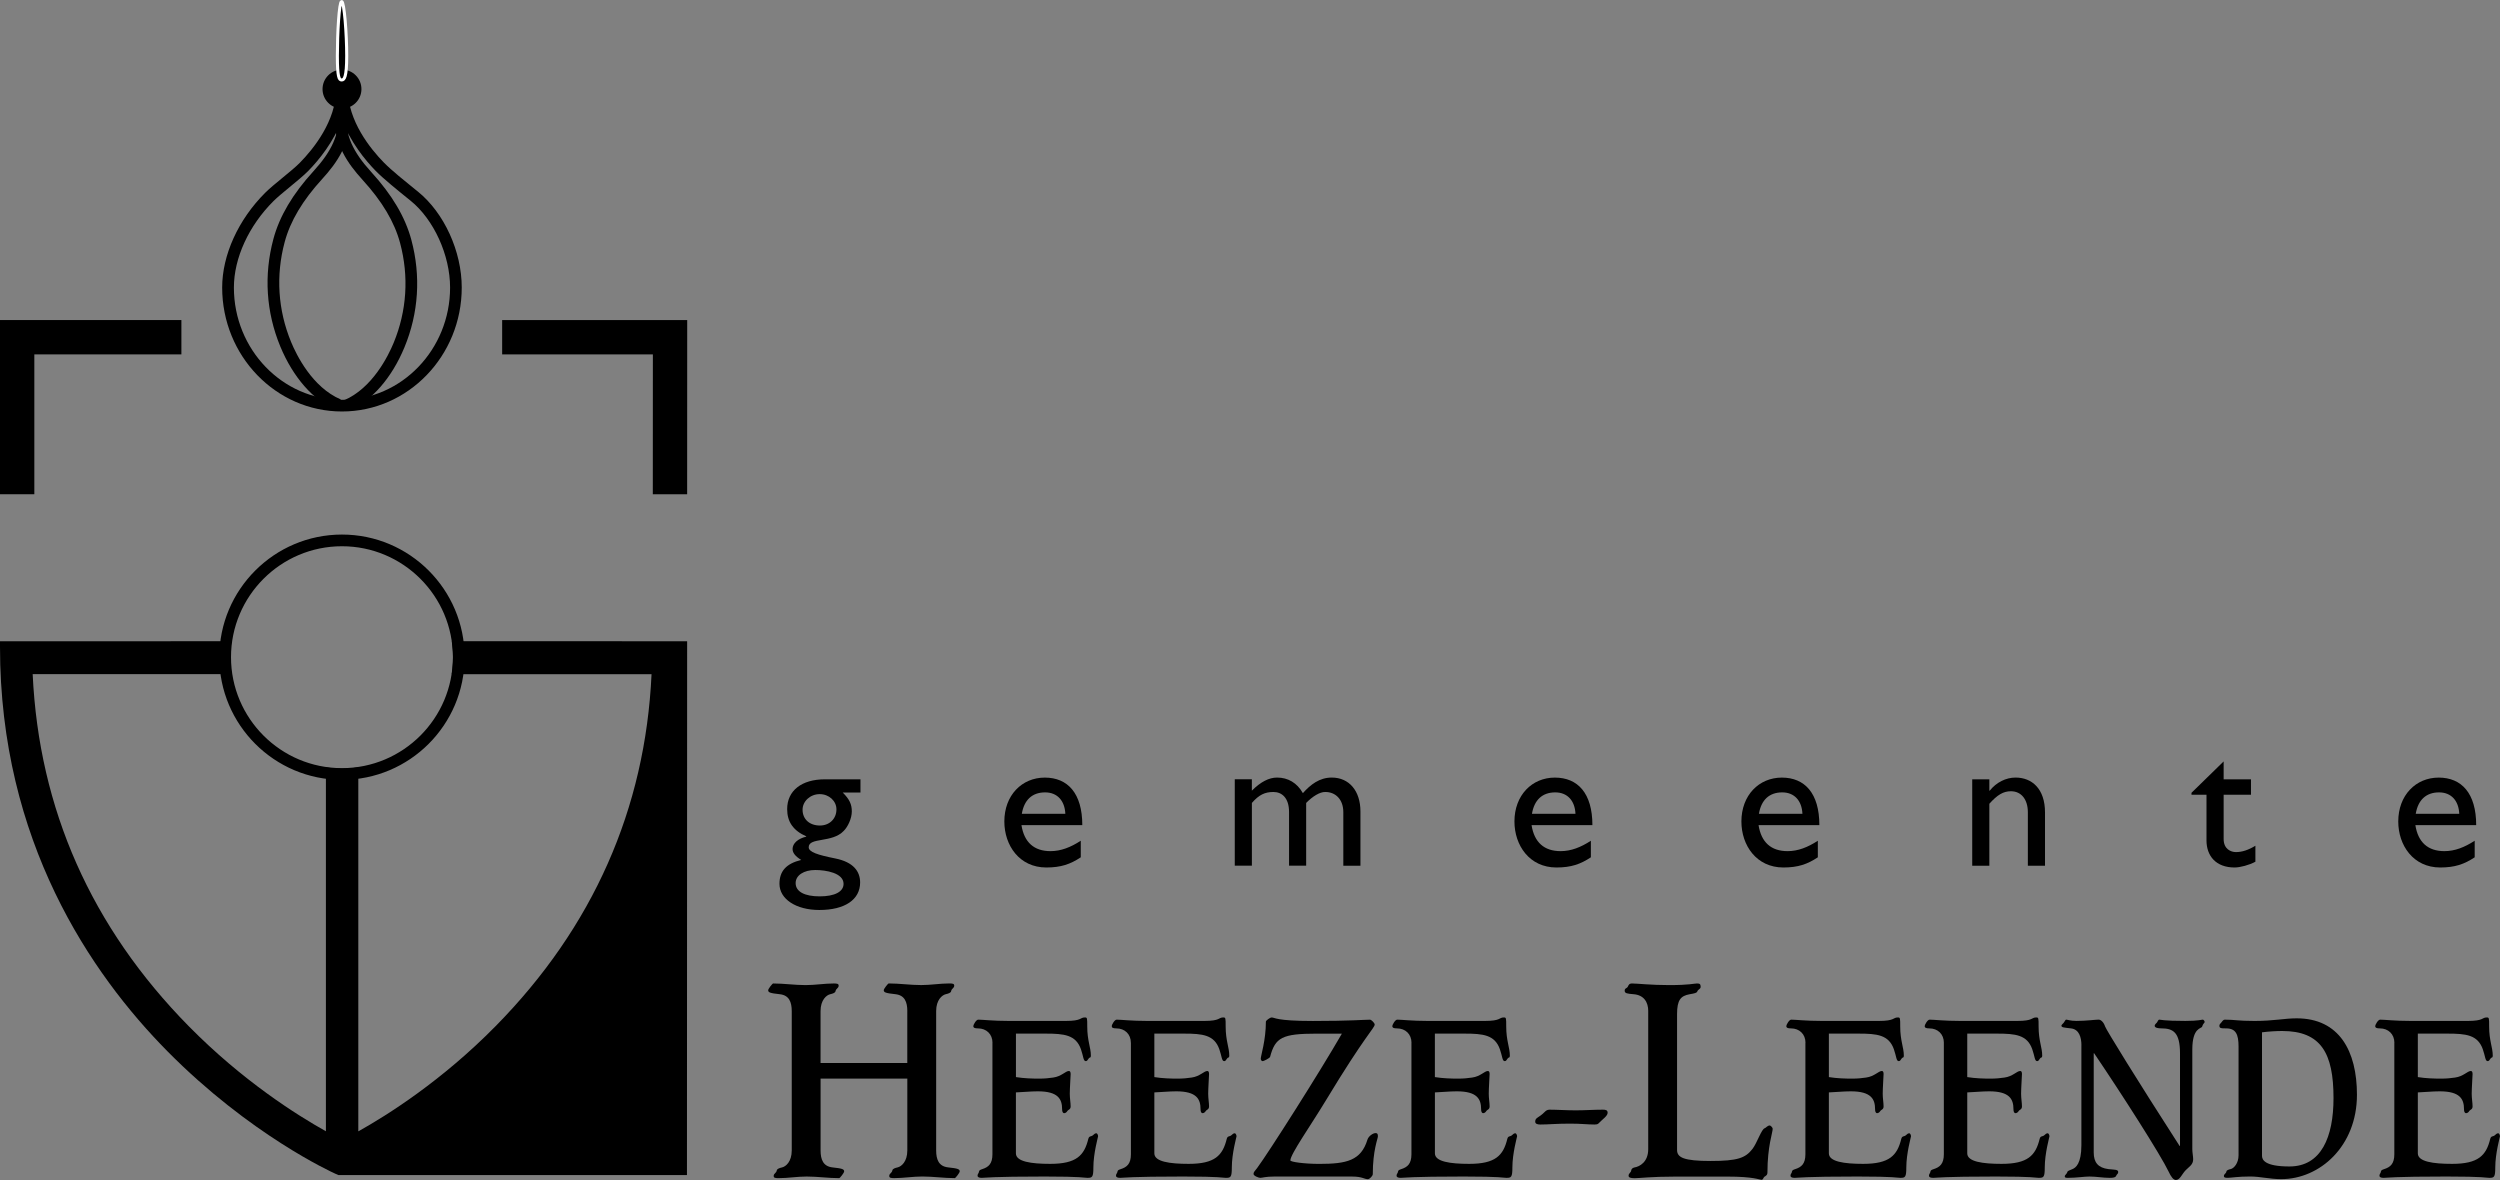 <?xml version="1.0" encoding="UTF-8"?>
<svg xmlns="http://www.w3.org/2000/svg" viewBox="0 0 814.79 384.59">
  <rect x="0" y="0" width="814.79" height="384.59" fill="#808080" stroke="none"/>
  <defs>
    <style>
      .cls-1 {
        stroke: #fff;
        stroke-miterlimit: 6;
      }
    </style>
  </defs>
  <g id="foto_s_en_tekst" data-name="foto&amp;apos;s en tekst">
    <g>
      <path d="M272.61,263.78c0,3.07-2.26,5.27-5.39,5.27-3.39,0-5.65-2.07-5.65-5.15,0-2.76,2.51-5.08,5.58-5.08s5.46,2.26,5.46,4.96ZM280.45,253.99h-11.6c-7.59,0-12.3,3.7-12.3,9.72,0,2.07.5,3.83,1.51,5.27,1.07,1.51,2.63,2.7,4.7,3.58v.12c-2.69.63-4.45,2.2-4.45,4.01,0,1.25.88,2.39,2.82,3.58-4.89,1.19-7.09,3.64-7.09,7.78,0,4.96,5.39,8.53,12.99,8.53,8.35,0,13.3-3.39,13.3-8.97,0-3.57-2.14-6.65-8.16-7.84-5.65-1.13-8.6-2.07-8.6-3.64,0-3.32,7.65-1.32,11.42-5.33,1.32-1.32,2.63-4.02,2.63-6.34s-.75-3.95-2.95-6.15h5.77v-4.33ZM274.93,288.06c0,2.57-2.89,4.08-7.78,4.08s-7.84-1.51-7.84-4.33c0-2.51,2.64-4.26,6.4-4.26,3.45,0,9.22.94,9.22,4.52Z"/>
      <path d="M333.03,265.22c.75-4.46,3.33-6.97,7.59-6.97,3.95,0,6.4,2.7,6.59,6.97h-14.18ZM352.23,274.01c-3.26,2.13-6.46,3.39-9.85,3.39-5.39,0-8.59-2.89-9.47-8.47h19.83c0-10.41-4.77-15.5-12.23-15.5s-13.18,5.77-13.18,14.3c0,7.78,4.89,15,13.68,15,4.77,0,7.84-1.07,11.23-3.32v-5.39Z"/>
      <path d="M408,253.99v3.7c2.89-2.89,5.59-4.27,8.22-4.27,3.58,0,6.53,1.75,8.41,5.08,2.45-2.76,5.4-5.08,9.41-5.08,5.71,0,9.35,4.39,9.35,11.04v17.69h-5.58v-17.44c0-4.27-2.63-6.59-5.84-6.59-1.82-.07-4.26,1.5-6.27,3.57v20.45h-5.58v-17.5c0-4.58-2.32-6.52-5.08-6.52s-4.7.88-7.03,3.57v20.45h-5.58v-28.17h5.58Z"/>
      <path d="M499.29,265.22c.75-4.46,3.33-6.97,7.59-6.97,3.95,0,6.4,2.7,6.59,6.97h-14.18ZM518.49,274.01c-3.26,2.13-6.46,3.39-9.85,3.39-5.4,0-8.6-2.89-9.48-8.47h19.83c0-10.41-4.77-15.5-12.24-15.5s-13.17,5.77-13.17,14.3c0,7.78,4.89,15,13.68,15,4.77,0,7.84-1.07,11.23-3.32v-5.39Z"/>
      <path d="M573.26,265.22c.75-4.46,3.33-6.97,7.59-6.97,3.96,0,6.4,2.7,6.59,6.97h-14.18ZM592.46,274.01c-3.26,2.13-6.46,3.39-9.85,3.39-5.4,0-8.59-2.89-9.47-8.47h19.82c0-10.41-4.77-15.5-12.23-15.5s-13.18,5.77-13.18,14.3c0,7.78,4.9,15,13.68,15,4.77,0,7.84-1.07,11.23-3.32v-5.39Z"/>
      <path d="M648.36,257.69h.13c2.13-2.7,5.27-4.27,8.41-4.27,5.33,0,9.6,3.64,9.6,11.36v17.38h-5.59v-17.44c0-4.15-2.13-6.84-5.52-6.84-2.45,0-4.39,1.13-7.03,4.08v20.2h-5.58v-28.17h5.58v3.7Z"/>
      <path d="M724.72,253.99h8.91v5.02h-8.91v14.43c0,3.32,2.38,4.27,4.01,4.27,2.01,0,4.08-.69,6.34-2.07v5.21c-1.95,1.07-4.96,1.88-6.78,1.88-6.08,0-9.16-3.76-9.16-8.84v-14.87h-4.89v-.63l10.48-10.23v5.84Z"/>
      <path d="M787.33,265.22c.75-4.46,3.33-6.97,7.6-6.97,3.95,0,6.4,2.7,6.58,6.97h-14.18ZM806.53,274.01c-3.26,2.13-6.46,3.39-9.85,3.39-5.4,0-8.6-2.89-9.47-8.47h19.82c0-10.41-4.77-15.5-12.23-15.5s-13.17,5.77-13.17,14.3c0,7.78,4.89,15,13.68,15,4.77,0,7.84-1.07,11.23-3.32v-5.39Z"/>
    </g>
    <g>
      <path d="M295.71,329.55c0-2.98-.85-5.17-3.84-5.52-3.33-.35-3.84-.61-3.84-1.32,0-.43,1.37-2.19,1.62-2.19,3.5,0,7.09.53,10.59.53,3.07,0,6.15-.53,9.14-.53,1.11,0,1.62.09,1.62.7,0,.88-.85.88-1.02,1.84-.08.52-.94.79-1.71.96-1.2.27-3.16,1.84-3.16,5.52v45.4c0,2.98.85,5.17,3.84,5.52,3.33.35,3.84.61,3.84,1.32,0,.44-1.36,2.19-1.62,2.19-3.5,0-7.09-.53-10.59-.53-3.07,0-6.15.53-9.14.53-1.11,0-1.62-.09-1.62-.7,0-.88.85-.88,1.02-1.84.09-.52.94-.79,1.71-.96,1.2-.27,3.16-1.84,3.16-5.52v-23.41h-28.27v23.41c0,2.98.86,5.17,3.84,5.52,3.33.35,3.84.61,3.84,1.32,0,.44-1.37,2.19-1.62,2.19-3.5,0-7.09-.53-10.59-.53-3.08,0-6.15.53-9.14.53-1.11,0-1.62-.09-1.62-.7,0-.88.85-.88,1.02-1.84.09-.52.94-.79,1.71-.96,1.2-.27,3.16-1.84,3.16-5.52v-45.4c0-2.98-.85-5.17-3.84-5.52-3.33-.35-3.84-.61-3.84-1.32,0-.43,1.37-2.19,1.62-2.19,3.5,0,7.09.53,10.59.53,3.07,0,6.15-.53,9.14-.53,1.11,0,1.62.09,1.62.7,0,.88-.85.88-1.03,1.84-.09.52-.94.79-1.71.96-1.2.27-3.16,1.84-3.16,5.52v16.91h28.27v-16.91Z"/>
      <path d="M323.47,339.87c0-2.85-2.01-4.7-4.72-4.7-1.11,0-1.53-.21-1.53-.78,0-.36.9-2.07,1.6-2.07,1.53,0,4.65.42,10.06.42h18.46c5.34,0,4.58-1.14,6.25-1.14.76,0,.76.21.76,2.92,0,4.7,1.18,6.84,1.18,9.54,0,.85-.35.36-.76.99-.35.5-.49.79-.9.79-.83,0-.76-1.57-1.59-3.92-1.67-4.63-5.41-5.05-11.52-5.05h-9.65v14.17c2.64.43,5.48.5,7.49.5,1.87,0,3.26-.14,4.65-.35,2.71-.36,4.02-2.14,5.13-2.14.41,0,.56.43.56,1,0,.5-.28,4.7-.28,6.41,0,1.5.28,2.99.28,4.13,0,1.07-.76,1-1.11,1.57-.21.36-.62.64-.97.64-.49,0-.7-.5-.7-1.28,0-3.28-1.25-5.84-7.91-5.84-2.5,0-4.86.28-7.15.35v19.87c0,2.71,5,3.42,11.17,3.42,8.54,0,11.1-2.71,12.42-8.12.28-1.14.97-.64,1.6-1.28.28-.29.62-.57,1.04-.57.28,0,.55.57.55,1,0,.21-1.53,5.56-1.53,10.11,0,3.2-.35,3.42-1.94,3.42-1.11,0-1.6-.43-13.95-.43-17.35,0-19.43.43-20.47.43-.9,0-1.39-.21-1.39-.71,0-.64.41-.71.48-1.35.07-.43.42-.57,1.04-.78,2.01-.64,3.33-1.71,3.33-4.84v-36.32Z"/>
      <path d="M368.57,339.87c0-2.85-2.01-4.7-4.72-4.7-1.11,0-1.52-.21-1.52-.78,0-.36.9-2.07,1.6-2.07,1.53,0,4.65.42,10.06.42h18.46c5.35,0,4.58-1.14,6.25-1.14.76,0,.76.21.76,2.92,0,4.7,1.18,6.84,1.18,9.54,0,.85-.35.36-.76.99-.35.5-.48.79-.9.79-.83,0-.76-1.57-1.6-3.92-1.66-4.63-5.41-5.05-11.52-5.05h-9.64v14.17c2.64.43,5.48.5,7.5.5,1.87,0,3.26-.14,4.64-.35,2.71-.36,4.03-2.14,5.14-2.14.41,0,.55.43.55,1,0,.5-.28,4.7-.28,6.41,0,1.5.28,2.99.28,4.13,0,1.07-.76,1-1.11,1.57-.21.36-.63.64-.97.64-.49,0-.69-.5-.69-1.28,0-3.28-1.25-5.84-7.91-5.84-2.5,0-4.85.28-7.15.35v19.87c0,2.71,5,3.42,11.17,3.42,8.54,0,11.1-2.71,12.42-8.12.28-1.14.97-.64,1.59-1.28.28-.29.63-.57,1.04-.57.28,0,.56.57.56,1,0,.21-1.53,5.56-1.53,10.11,0,3.2-.34,3.42-1.94,3.42-1.11,0-1.6-.43-13.95-.43-17.35,0-19.43.43-20.47.43-.9,0-1.39-.21-1.39-.71,0-.64.42-.71.49-1.35.07-.43.41-.57,1.04-.78,2.02-.64,3.33-1.71,3.33-4.84v-36.32Z"/>
      <path d="M415.41,383.45c-2.98,0-4.03.43-4.65.43-.56,0-2.22-.64-2.22-1.28s.49-.99,1.18-1.92c3.75-5.06,20.54-31.48,27.62-43.8h-8.26c-11.24,0-13.46,1.28-15.13,7.54-.14.5-2.15,1.43-2.42,1.43-.42,0-.63-.5-.63-.79,0-.99,1.67-5.98,1.67-12.1,0-.35,1.32-1.35,1.87-1.35,1.11,0,1.32,1.14,13.46,1.14s16.72-.42,18.6-.42c.49,0,1.53,1.13,1.53,1.57,0,1.14-3.12,3.56-15.89,24.71-5,8.26-11.59,17.59-11.59,19.58,0,.5,4.51,1.14,9.44,1.14,8.88,0,13.6-1.07,15.68-7.9.35-1.14,1.8-2.14,2.64-2.14.76,0,.76.57.76,1.14,0,.64-1.66,4.49-1.66,12.25,0,.57-1.04,1.64-1.6,1.64-1.11,0-1.87-.86-5.06-.86h-25.33Z"/>
      <path d="M460.03,339.87c0-2.85-2.01-4.7-4.72-4.7-1.11,0-1.53-.21-1.53-.78,0-.36.9-2.07,1.6-2.07,1.53,0,4.65.42,10.06.42h18.46c5.34,0,4.58-1.14,6.24-1.14.76,0,.76.21.76,2.92,0,4.7,1.18,6.84,1.18,9.54,0,.85-.35.36-.76.99-.35.5-.49.79-.9.79-.83,0-.76-1.57-1.6-3.92-1.67-4.63-5.41-5.05-11.52-5.05h-9.65v14.17c2.64.43,5.48.5,7.5.5,1.87,0,3.26-.14,4.65-.35,2.71-.36,4.02-2.14,5.13-2.14.42,0,.56.43.56,1,0,.5-.28,4.7-.28,6.41,0,1.5.28,2.99.28,4.13,0,1.07-.76,1-1.11,1.57-.21.36-.62.64-.97.64-.48,0-.69-.5-.69-1.28,0-3.28-1.25-5.84-7.91-5.84-2.5,0-4.85.28-7.15.35v19.87c0,2.71,5,3.42,11.17,3.42,8.54,0,11.11-2.71,12.42-8.12.28-1.14.97-.64,1.59-1.28.28-.29.63-.57,1.04-.57.28,0,.56.57.56,1,0,.21-1.53,5.56-1.53,10.11,0,3.2-.35,3.42-1.94,3.42-1.11,0-1.6-.43-13.95-.43-17.35,0-19.43.43-20.47.43-.9,0-1.39-.21-1.39-.71,0-.64.41-.71.48-1.35.07-.43.42-.57,1.04-.78,2.01-.64,3.33-1.71,3.33-4.84v-36.32Z"/>
      <path d="M520.89,366.21c-.21.22-.69.29-1.18.29-2.36,0-4.3-.29-7.98-.29-4.58,0-7.08.29-9.71.29-.76,0-1.67-.14-1.67-.93,0-1.42,1.11-1.14,3.12-3.2.35-.36.83-.71,1.53-.71,2.5,0,5.48.22,8.54.22s5.9-.22,8.88-.22c.9,0,1.53.14,1.53,1,0,1.07-1.53,1.99-3.05,3.56Z"/>
      <path d="M537.19,329.55c0-2.98-1.45-5.26-4.78-5.52-2.05-.17-2.9-.26-2.9-1.14s.68-.7,1.02-1.31c.25-.52.43-1.05,1.36-1.05,1.71,0,6.15.53,12.13.53,6.58,0,8.12-.53,9.05-.53.85,0,1.2.17,1.2,1.05s-.77.7-1.11,1.58c-.17.44-.85.61-2.48.88-2.9.53-4.1,1.84-4.1,6.49v44.26c0,2.45,2.13,3.59,10.93,3.59s11.36-.96,13.66-3.94c1.54-2.01,2.91-6.49,4.02-6.75.34-.09.85-.88,1.62-.88.26,0,.94.7.94,1.05,0,1.32-1.71,5.7-1.71,14.2,0,.96-.51,1.14-1.03,1.49-.43.44-.34.97-.94.97s-2.48-1.05-11.1-1.05h-16.74c-8.2,0-11.87.53-13.49.53-1.37,0-1.96-.26-1.96-.79,0-.88.77-.96.86-1.75.08-.44.34-.79,1.02-.96,1.71-.27,4.52-1.75,4.52-5.96v-44.96Z"/>
      <path d="M588.44,339.87c0-2.85-2.01-4.7-4.72-4.7-1.11,0-1.53-.21-1.53-.78,0-.36.9-2.07,1.59-2.07,1.53,0,4.65.42,10.06.42h18.46c5.35,0,4.58-1.14,6.25-1.14.76,0,.76.21.76,2.92,0,4.7,1.18,6.84,1.18,9.54,0,.85-.35.36-.76.99-.34.5-.48.79-.9.79-.83,0-.76-1.57-1.6-3.92-1.67-4.63-5.41-5.05-11.52-5.05h-9.65v14.17c2.64.43,5.48.5,7.49.5,1.88,0,3.26-.14,4.65-.35,2.71-.36,4.03-2.14,5.14-2.14.42,0,.55.43.55,1,0,.5-.28,4.7-.28,6.41,0,1.5.28,2.99.28,4.13,0,1.07-.76,1-1.11,1.57-.21.36-.63.64-.97.64-.48,0-.69-.5-.69-1.28,0-3.28-1.25-5.84-7.91-5.84-2.5,0-4.86.28-7.15.35v19.87c0,2.71,5,3.42,11.17,3.42,8.54,0,11.1-2.71,12.42-8.12.28-1.14.97-.64,1.59-1.28.28-.29.63-.57,1.04-.57.27,0,.55.57.55,1,0,.21-1.53,5.56-1.53,10.11,0,3.2-.35,3.42-1.94,3.42-1.11,0-1.6-.43-13.95-.43-17.35,0-19.43.43-20.47.43-.9,0-1.39-.21-1.39-.71,0-.64.42-.71.49-1.35.07-.43.42-.57,1.04-.78,2.01-.64,3.33-1.71,3.33-4.84v-36.32Z"/>
      <path d="M633.54,339.87c0-2.85-2.01-4.7-4.72-4.7-1.11,0-1.53-.21-1.53-.78,0-.36.9-2.07,1.6-2.07,1.53,0,4.65.42,10.06.42h18.46c5.34,0,4.58-1.14,6.24-1.14.76,0,.76.21.76,2.92,0,4.7,1.18,6.84,1.18,9.54,0,.85-.35.36-.76.99-.35.5-.48.79-.9.79-.83,0-.76-1.57-1.6-3.92-1.66-4.63-5.41-5.05-11.52-5.05h-9.65v14.17c2.64.43,5.48.5,7.49.5,1.88,0,3.26-.14,4.65-.35,2.7-.36,4.02-2.14,5.13-2.14.42,0,.56.43.56,1,0,.5-.28,4.7-.28,6.41,0,1.5.28,2.99.28,4.13,0,1.07-.76,1-1.11,1.57-.21.36-.62.64-.97.64-.48,0-.69-.5-.69-1.28,0-3.28-1.25-5.84-7.91-5.84-2.5,0-4.86.28-7.15.35v19.87c0,2.71,5,3.42,11.17,3.42,8.54,0,11.1-2.71,12.42-8.12.28-1.14.97-.64,1.6-1.28.28-.29.63-.57,1.04-.57.28,0,.56.57.56,1,0,.21-1.53,5.56-1.53,10.11,0,3.2-.34,3.42-1.94,3.42-1.11,0-1.6-.43-13.95-.43-17.35,0-19.43.43-20.47.43-.9,0-1.38-.21-1.38-.71,0-.64.42-.71.48-1.35.07-.43.42-.57,1.04-.78,2.01-.64,3.33-1.71,3.33-4.84v-36.32Z"/>
      <path d="M678.37,340.65c0-2.56-.76-5.19-3.4-5.48-2.43-.29-3.12-.29-3.12-.93,0-.21.48-.57.76-.93.35-.43.55-1,.76-1,.49,0,1.32.42,3.4.42,3.19,0,6.11-.42,7.22-.42.76,0,1.67.92,2.08,2.2.35,1.07,10.2,17.09,24.29,38.96h.14v-30.13c0-6.9-2.22-8.18-6.11-8.18-.9,0-2.15-.14-2.15-.86,0-.43.63-.86.76-1.07.28-.43.42-.92.76-.92s1.32.42,8.47.42c4.37,0,5.27-.42,5.69-.42.35,0,.62.57.62.78,0,.29-.56.5-.83,1.5-.21.71-3.2.22-3.2,7.48v32.48c0,1,.28,2.42.28,3.27,0,1.78-1.32,2.42-2.43,3.56-1.25,1.28-1.87,3.2-3.19,3.2-.83,0-1.6-1.07-2.36-2.7-2.57-5.41-15.13-25.07-24.29-38.6h-.14v32.34c0,3.28,1.46,4.98,4.79,5.41,1.8.21,3.19.07,3.19.93,0,.64-.35.57-.69,1.28-.21.5-.83.64-2.08.64-2.22,0-4.37-.43-6.6-.43-1.66,0-4.3.43-7.01.43-.76,0-1.04-.07-1.04-.5s.69-.79.83-1.35c.07-.42.62-.57,1.67-1,1.04-.43,2.92-1.71,2.92-7.83v-32.55Z"/>
      <path d="M737.21,336.45c2.22-.29,4.79-.43,6.59-.43,12.63,0,16.73,7.19,16.73,21.86,0,12.75-4.02,22.29-14.36,22.29-8.12,0-8.95-2.2-8.95-3.49v-40.24ZM729.58,376.54c0,2.56-1.52,4.27-2.57,4.48-.62.14-1.32.36-1.38.78-.14.78-.83.78-.83,1.5,0,.5.42.57,1.32.57,1.04,0,3.26-.43,7.22-.43,3.33,0,6.38.86,10.13.86,12.63,0,24.7-10.75,24.7-27.49,0-14.24-5.76-24.92-19.64-24.92-4.03,0-7.42.85-13.74.85-5.62,0-6.25-.42-9.72-.42-.35,0-.69.35-1.04.85-.28.36-.69.64-.69,1.07,0,.85.35.93,2.22.93,3.12,0,4.02,1.92,4.02,5.91v35.47Z"/>
      <path d="M780.37,339.87c0-2.85-2.01-4.7-4.72-4.7-1.11,0-1.53-.21-1.53-.78,0-.36.9-2.07,1.6-2.07,1.53,0,4.65.42,10.06.42h18.46c5.34,0,4.58-1.14,6.25-1.14.76,0,.76.21.76,2.92,0,4.7,1.18,6.84,1.18,9.54,0,.85-.35.36-.76.99-.35.5-.48.79-.9.79-.83,0-.76-1.57-1.6-3.92-1.67-4.63-5.41-5.05-11.52-5.05h-9.64v14.17c2.64.43,5.48.5,7.49.5,1.87,0,3.26-.14,4.65-.35,2.71-.36,4.03-2.14,5.14-2.14.42,0,.56.43.56,1,0,.5-.28,4.7-.28,6.41,0,1.5.28,2.99.28,4.13,0,1.07-.77,1-1.12,1.57-.2.36-.62.64-.97.64-.49,0-.7-.5-.7-1.28,0-3.28-1.25-5.84-7.91-5.84-2.5,0-4.85.28-7.14.35v19.87c0,2.71,5,3.42,11.17,3.42,8.54,0,11.1-2.71,12.42-8.12.28-1.14.97-.64,1.59-1.28.28-.29.62-.57,1.04-.57.28,0,.55.57.55,1,0,.21-1.53,5.56-1.53,10.11,0,3.2-.35,3.42-1.94,3.42-1.11,0-1.6-.43-13.95-.43-17.35,0-19.43.43-20.47.43-.9,0-1.39-.21-1.39-.71,0-.64.42-.71.48-1.35.07-.43.42-.57,1.04-.78,2.01-.64,3.33-1.71,3.33-4.84v-36.32Z"/>
    </g>
  </g>
  <g id="parel_en_bloas" data-name="parel en bloas">
    <g>
      <path d="M109.55,28.96s0,.07,0,.1c-.05,10.38-7.36,19.43-11.79,23.95-1.35,1.38-3.58,3.21-5.74,4.98-2.16,1.77-4.2,3.45-5.59,4.84h0c-8.78,8.76-14.02,20.31-14.02,30.88,0,22.28,17.51,40.4,39.04,40.4s39.04-18.12,39.04-40.4c0-11.79-5.74-24.35-14.28-31.26l-1-.8c-3.06-2.47-7.67-6.19-10.07-8.64-4.43-4.52-11.74-13.57-11.79-23.95,0-.04,0-.07,0-.11,0-.23,0-.46,0-.7h-3.81c0,.23-.01.47-.01.7ZM94.45,60.94c2.23-1.84,4.54-3.73,6.04-5.26,3.4-3.47,8.3-9.44,10.97-16.74,2.67,7.29,7.57,13.26,10.97,16.74,2.56,2.61,7.28,6.42,10.4,8.94l.99.8c7.58,6.13,12.87,17.76,12.87,28.3,0,20.18-15.8,36.59-35.23,36.59s-35.23-16.42-35.23-36.59c0-9.58,4.82-20.12,12.9-28.18h0c1.27-1.26,3.33-2.96,5.32-4.6Z"/>
      <path d="M118.17,58.63c6.39,7,10.39,13.72,12.22,20.55,2.93,10.92,2.2,22.17-2.09,32.55-1.78,4.31-6.93,14.77-16.18,18.73l1.5,3.5c7.42-3.17,14.05-10.74,18.2-20.77,4.62-11.16,5.4-23.26,2.25-35-1.99-7.43-6.27-14.67-13.08-22.13-6.03-6.6-8.4-11.99-8.19-18.6l-3.81-.12c-.31,9.56,4.47,16.12,9.18,21.28Z"/>
      <path d="M110.37,37.19c.21,6.6-2.16,11.99-8.19,18.59-6.81,7.46-11.09,14.7-13.08,22.13-3.15,11.73-2.37,23.83,2.25,35,4.15,10.03,10.78,17.6,18.2,20.77l1.5-3.5c-9.25-3.95-14.4-14.41-16.18-18.73-4.29-10.38-5.02-21.64-2.09-32.56,1.83-6.83,5.83-13.55,12.22-20.55,4.71-5.16,9.49-11.73,9.18-21.28l-3.8.12Z"/>
    </g>
    <path d="M117.8,29.04c0,3.5-2.84,6.34-6.34,6.34s-6.34-2.84-6.34-6.34,2.84-6.35,6.34-6.35,6.34,2.84,6.34,6.35Z"/>
    <path class="cls-1" d="M113,18.18c0,7.06-.81,7.88-1.65,7.88s-1.4-.83-1.4-7.88.56-17.68,1.4-17.68,1.65,10.62,1.65,17.68Z"/>
    <path d="M71.48,214.19c0,22.04,17.93,39.97,39.97,39.97s39.97-17.93,39.97-39.97-17.93-39.97-39.97-39.97-39.97,17.93-39.97,39.97ZM75.29,214.19c0-19.94,16.22-36.16,36.16-36.16s36.16,16.22,36.16,36.16-16.22,36.16-36.16,36.16-36.16-16.22-36.16-36.16Z"/>
    <g>
      <path d="M11.19,115.5h47.93v-11.19H0v56.77h11.19v-45.58Z"/>
      <path d="M218.38,104.31h-54.72v11.19h49.12c0,2.72,0,20.52-.02,45.58h11.19l.02-56.77h-5.6Z"/>
      <path d="M202.65,208.98h-55.38c.24,1.7.38,3.44.38,5.21,0,1.89-.14,3.74-.42,5.55h65.12c-2.03,43.93-19.11,82.48-50.83,114.71-17.58,17.86-35.35,29.04-44.74,34.28v-118.64c-1.77.27-3.59.41-5.43.41-1.74,0-3.45-.13-5.13-.37v118.57c-9.39-5.24-27.16-16.42-44.74-34.28-31.72-32.23-48.79-70.78-50.83-114.71h64.81c-.27-1.8-.42-3.64-.42-5.52,0-1.77.13-3.51.38-5.21h-19.81v.02H0v1.77c0,63.35,29.67,106.66,54.56,131.85,26.9,27.21,53.51,39.36,54.63,39.87l1.1.49h113.6l.06-173.97h-21.29v-.02Z"/>
    </g>
  </g>
</svg>